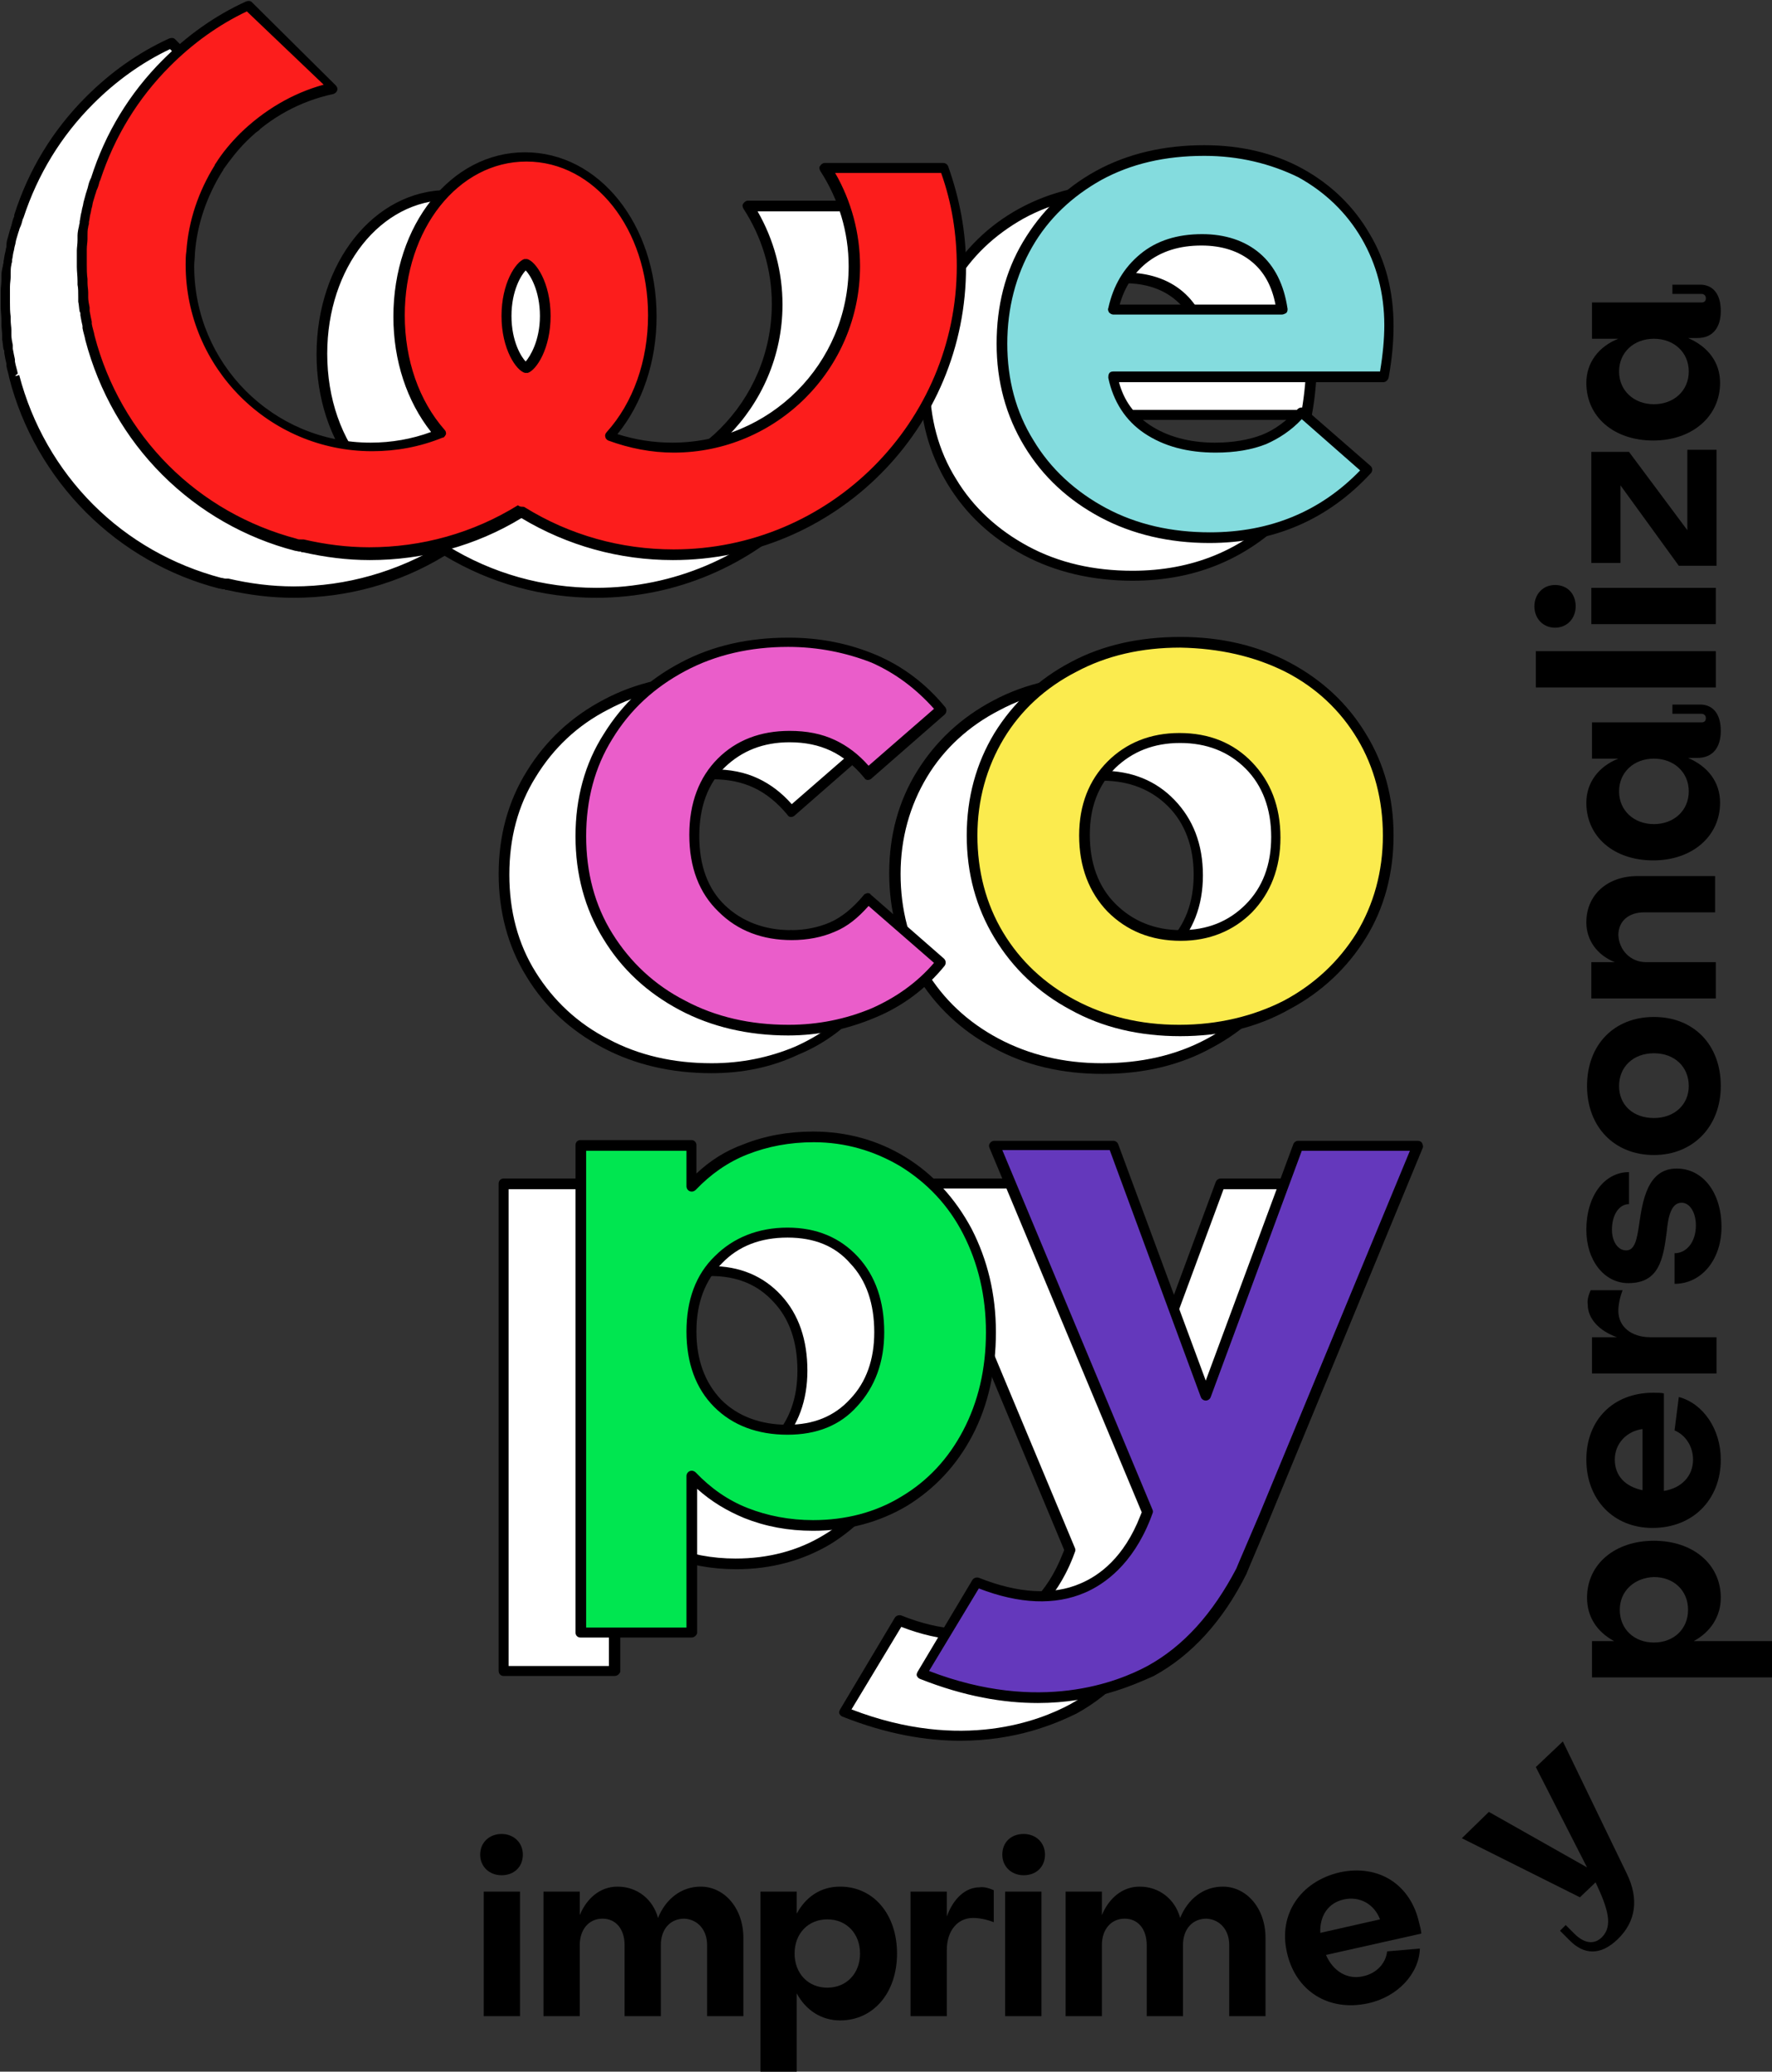 <?xml version="1.0" encoding="utf-8"?>
<!-- Generator: Adobe Illustrator 24.0.1, SVG Export Plug-In . SVG Version: 6.00 Build 0)  -->
<svg version="1.1" id="Capa_1" xmlns="http://www.w3.org/2000/svg" xmlns:xlink="http://www.w3.org/1999/xlink" x="0px" y="0px"
	 width="249.1px" height="291.1px" viewBox="0 0 249.1 291.1" style="enable-background:new 0 0 249.1 291.1;" xml:space="preserve"
	>
<rect x="0" y="0" width="249.1" height="291.1" fill="#333333" stroke="none"/>
<style type="text/css">
	.st0{fill:#FFFFFF;}
	.st1{fill:#EA5DCA;}
	.st2{fill:#FBEB4E;}
	.st3{fill:#84DCDE;}
	.st4{fill:#FC1D1C;}
	.st5{fill:#00E650;}
	.st6{fill:#6438BC;}
</style>
<g>
	<g>
		<g>
			<path class="st0" d="M100.1,108.9c2.3,0,4.3,0.4,6.1,1.2c1.8,0.8,3.4,2.2,5,4l10.3-9c-2.6-3.2-5.8-5.6-9.5-7.2
				c-3.7-1.6-7.7-2.4-11.9-2.4c-5.5,0-10.4,1.1-14.9,3.5c-4.4,2.3-7.9,5.6-10.5,9.7c-2.6,4.2-3.8,8.8-3.9,14.1c0,5.2,1.3,9.9,3.8,14
				c2.5,4.1,6,7.4,10.5,9.7c4.4,2.3,9.4,3.5,14.9,3.5c4.2,0,8.2-0.8,12-2.4c3.8-1.6,6.9-4,9.5-7.1l-10.3-9c-1.5,1.9-3.2,3.2-4.9,4
				c-1.8,0.8-3.7,1.2-5.9,1.2c-4,0-7.2-1.3-9.8-3.8c-2.6-2.5-3.9-5.9-3.9-10.3c0-4.3,1.3-7.7,3.8-10.2
				C93,110.1,96.2,108.9,100.1,108.9z"/>
			<path d="M100,150.8C100,150.8,100,150.8,100,150.8c-5.6,0-10.8-1.2-15.3-3.6c-4.5-2.4-8.1-5.7-10.7-10c-2.6-4.2-3.9-9.1-3.9-14.4
				c0-5.3,1.3-10.2,4-14.5c2.6-4.2,6.2-7.6,10.8-10c4.5-2.4,9.6-3.5,15.1-3.5c0,0,0,0,0.1,0c4.3,0,8.4,0.8,12.2,2.4
				c3.8,1.6,7.1,4.1,9.8,7.4c0.2,0.3,0.2,0.7-0.1,1l-10.3,9c-0.1,0.1-0.3,0.2-0.5,0.2c-0.2,0-0.4-0.1-0.5-0.3c-1.4-1.7-3-3-4.7-3.8
				c-1.7-0.8-3.6-1.2-5.8-1.2l0,0c0,0,0,0,0,0c-3.7,0-6.7,1.2-9.1,3.5c-2.4,2.3-3.6,5.6-3.6,9.7c0,4.1,1.2,7.4,3.6,9.7
				c2.4,2.3,5.6,3.5,9.3,3.5c0,0,0,0,0,0c2,0,3.9-0.4,5.5-1.1c1.6-0.7,3.2-2,4.7-3.8c0.1-0.2,0.3-0.2,0.5-0.3c0.2,0,0.4,0,0.5,0.2
				l10.3,9c0.3,0.3,0.3,0.7,0.1,1c-2.7,3.2-5.9,5.7-9.8,7.3C108.4,150,104.3,150.8,100,150.8z M100,96.3c-5.3,0-10.2,1.1-14.5,3.4
				c-4.3,2.2-7.7,5.4-10.2,9.5c-2.5,4-3.7,8.6-3.7,13.7c0,5.1,1.2,9.7,3.7,13.7c2.5,4,5.9,7.2,10.2,9.4c4.3,2.3,9.2,3.4,14.5,3.4
				c0,0,0,0,0.1,0c4.1,0,8-0.8,11.6-2.3c3.4-1.5,6.4-3.6,8.8-6.4l-9.2-8c-1.5,1.7-3,2.9-4.7,3.6c-1.8,0.8-3.9,1.2-6.1,1.2
				c0,0,0,0,0,0c-4.1,0-7.6-1.3-10.3-4c-2.7-2.6-4.1-6.2-4.1-10.8c0-4.5,1.4-8.1,4-10.7c2.6-2.6,6-3.9,10.1-3.9c0,0,0,0,0,0
				c2.4,0,4.5,0.4,6.4,1.3c1.7,0.8,3.3,2,4.7,3.6l9.2-8c-2.5-2.8-5.4-5-8.8-6.5C108.1,97.1,104.1,96.3,100,96.3
				C100,96.3,100,96.3,100,96.3z"/>
		</g>
		<g>
			<path class="st0" d="M170.1,99.2c-4.4-2.3-9.4-3.5-15-3.5c-5.5,0-10.6,1.1-15,3.5c-4.5,2.3-8,5.6-10.5,9.7
				c-2.5,4.2-3.8,8.8-3.8,14c0,5.2,1.2,9.8,3.8,14c2.5,4.2,6,7.4,10.4,9.8c4.4,2.4,9.4,3.6,15,3.6c5.6,0,10.6-1.2,15.1-3.5
				c4.4-2.4,7.9-5.6,10.5-9.8c2.5-4.2,3.8-8.8,3.8-14.1c0-5.2-1.2-9.8-3.8-13.9C178,104.8,174.6,101.5,170.1,99.2z M164.7,132.9
				c-2.5,2.6-5.7,3.9-9.6,3.9c-4,0-7.2-1.3-9.7-3.9c-2.5-2.6-3.8-6-3.8-10.2c0-4.1,1.3-7.4,3.8-9.9c2.5-2.5,5.7-3.8,9.6-3.8
				c4,0,7.2,1.3,9.7,3.8c2.5,2.6,3.8,5.9,3.8,10.1C168.5,127,167.3,130.3,164.7,132.9z"/>
			<path d="M155,150.9C155,150.9,155,150.9,155,150.9c-5.7,0-10.9-1.2-15.4-3.7c-4.5-2.4-8.1-5.8-10.7-10.1
				c-2.6-4.3-3.9-9.1-3.9-14.4c0-5.3,1.3-10.1,3.9-14.3c2.6-4.2,6.2-7.6,10.8-10c4.5-2.4,9.7-3.5,15.3-3.5c0,0,0.1,0,0.1,0
				c5.6,0,10.8,1.2,15.3,3.6l0,0c4.5,2.4,8.1,5.7,10.7,10c2.6,4.2,3.9,9,3.9,14.3c0,5.3-1.3,10.2-3.9,14.4c-2.6,4.2-6.2,7.6-10.7,10
				C165.9,149.7,160.7,150.9,155,150.9z M155.1,96.4c-5.4,0-10.3,1.1-14.6,3.4c-4.3,2.2-7.8,5.4-10.2,9.4c-2.4,4-3.7,8.6-3.7,13.6
				c0,5,1.2,9.6,3.6,13.6c2.4,4,5.8,7.2,10.1,9.5c4.3,2.3,9.2,3.5,14.6,3.5c5.5,0,10.4-1.1,14.7-3.4c4.3-2.3,7.7-5.5,10.2-9.5
				c2.4-4,3.7-8.6,3.7-13.7c0-5-1.2-9.6-3.6-13.6c-2.4-4-5.8-7.2-10.1-9.4C165.5,97.6,160.6,96.4,155.1,96.4
				C155.1,96.4,155.1,96.4,155.1,96.4z M155.1,137.5C155.1,137.5,155.1,137.5,155.1,137.5c-4.2,0-7.6-1.4-10.3-4.1
				c-2.6-2.7-4-6.3-4-10.7c0-4.3,1.4-7.8,4-10.4c2.6-2.6,6-4,10.1-4c0,0,0,0,0,0c4.2,0,7.6,1.4,10.2,4.1c2.6,2.7,4,6.2,4,10.6
				c0,4.3-1.4,7.8-4,10.5C162.6,136.1,159.2,137.5,155.1,137.5z M155,109.7c-3.7,0-6.7,1.2-9.1,3.5c-2.4,2.4-3.6,5.5-3.6,9.4
				c0,4,1.2,7.3,3.6,9.7c2.4,2.4,5.5,3.7,9.2,3.7c0,0,0,0,0,0c3.7,0,6.7-1.2,9.1-3.6l0.5,0.5l-0.5-0.5c2.4-2.4,3.6-5.6,3.6-9.5
				c0-3.9-1.2-7.2-3.6-9.6C161.9,111,158.8,109.7,155,109.7C155,109.7,155,109.7,155,109.7z"/>
		</g>
		<g>
			<path class="st1" d="M111,103.5c2.3,0,4.3,0.4,6.1,1.2c1.8,0.8,3.4,2.1,5,4l10.3-9c-2.6-3.2-5.8-5.6-9.5-7.2
				c-3.7-1.6-7.7-2.4-11.9-2.4c-5.5,0-10.4,1.1-14.9,3.5c-4.4,2.3-7.9,5.6-10.5,9.7c-2.6,4.2-3.8,8.8-3.9,14.1c0,5.2,1.3,9.9,3.8,14
				c2.5,4.1,6,7.4,10.5,9.7c4.4,2.3,9.4,3.5,14.9,3.5c4.2,0,8.2-0.8,12-2.4c3.8-1.6,6.9-4,9.5-7.1l-10.3-9c-1.5,1.9-3.2,3.2-4.9,4
				c-1.8,0.8-3.7,1.2-5.9,1.2c-4,0-7.2-1.3-9.8-3.8c-2.6-2.5-3.9-5.9-3.9-10.3c0-4.3,1.3-7.7,3.8-10.2
				C103.8,104.8,107,103.5,111,103.5z"/>
			<path d="M110.8,145.5C110.8,145.5,110.8,145.5,110.8,145.5c-5.6,0-10.8-1.2-15.3-3.6c-4.5-2.4-8.1-5.7-10.7-10
				c-2.6-4.2-3.9-9.1-3.9-14.4c0-5.3,1.3-10.2,4-14.4c2.6-4.2,6.2-7.6,10.8-10c4.5-2.4,9.6-3.5,15.1-3.5c0,0,0.1,0,0.1,0
				c4.3,0,8.4,0.8,12.2,2.4c3.8,1.6,7.1,4.1,9.8,7.4c0.2,0.3,0.2,0.7-0.1,1l-10.3,9c-0.1,0.1-0.3,0.2-0.5,0.2
				c-0.2,0-0.4-0.1-0.5-0.3c-1.4-1.7-3-3-4.7-3.8c-1.7-0.8-3.6-1.2-5.8-1.2l0,0c0,0,0,0,0,0c-3.7,0-6.7,1.2-9.1,3.5
				c-2.4,2.3-3.6,5.6-3.6,9.7c0,4.1,1.2,7.4,3.6,9.7c2.4,2.3,5.6,3.5,9.3,3.5c0,0,0,0,0,0c2,0,3.9-0.4,5.5-1.1
				c1.6-0.7,3.2-2,4.7-3.8c0.1-0.2,0.3-0.2,0.5-0.3c0.2,0,0.4,0,0.5,0.2l10.3,9c0.3,0.3,0.3,0.7,0.1,1c-2.6,3.2-5.9,5.7-9.8,7.3
				C119.2,144.6,115.1,145.5,110.8,145.5z M110.8,90.9c-5.3,0-10.2,1.1-14.5,3.4c-4.3,2.3-7.7,5.4-10.2,9.5c-2.5,4-3.7,8.6-3.7,13.7
				c0,5.1,1.2,9.7,3.7,13.7c2.5,4,5.9,7.2,10.2,9.4c4.3,2.3,9.2,3.4,14.5,3.4c0,0,0,0,0.1,0c4.1,0,8-0.8,11.6-2.3
				c3.4-1.5,6.4-3.6,8.8-6.4l-9.2-8c-1.5,1.7-3,2.9-4.7,3.6c-1.8,0.8-3.9,1.2-6.1,1.2c0,0,0,0,0,0c-4.1,0-7.6-1.3-10.3-4
				c-2.7-2.6-4.1-6.2-4.1-10.8c0-4.5,1.4-8.1,4-10.7c2.6-2.6,6-3.9,10.1-3.9c0,0,0,0,0,0c2.4,0,4.5,0.4,6.4,1.3
				c1.7,0.8,3.3,2,4.7,3.6l9.2-8c-2.5-2.8-5.4-5-8.8-6.5C118.9,91.7,115,90.9,110.8,90.9C110.9,90.9,110.8,90.9,110.8,90.9z"/>
		</g>
		<g>
			<path class="st2" d="M181,93.8c-4.4-2.3-9.4-3.5-15-3.5c-5.5,0-10.6,1.1-15,3.5c-4.5,2.3-8,5.6-10.5,9.7c-2.5,4.2-3.8,8.8-3.8,14
				c0,5.2,1.2,9.8,3.8,14c2.5,4.2,6,7.4,10.4,9.8c4.4,2.4,9.4,3.6,15,3.6c5.6,0,10.6-1.2,15.1-3.5c4.4-2.4,7.9-5.6,10.5-9.8
				c2.5-4.2,3.8-8.8,3.8-14.1c0-5.2-1.2-9.8-3.8-13.9C188.9,99.4,185.4,96.2,181,93.8z M175.6,127.6c-2.5,2.6-5.7,3.9-9.6,3.9
				c-4,0-7.2-1.3-9.7-3.9c-2.5-2.6-3.8-6-3.8-10.2c0-4.1,1.3-7.4,3.8-9.9c2.5-2.5,5.7-3.8,9.6-3.8c4,0,7.2,1.3,9.7,3.8
				c2.5,2.6,3.8,5.9,3.8,10.1C179.4,121.7,178.1,125,175.6,127.6z"/>
			<path d="M165.9,145.6C165.9,145.6,165.8,145.6,165.9,145.6c-5.7,0-10.9-1.2-15.4-3.7c-4.5-2.4-8.1-5.8-10.7-10.1
				c-2.6-4.3-3.9-9.1-3.9-14.4c0-5.3,1.3-10.1,3.9-14.4c2.6-4.2,6.2-7.6,10.8-10c4.5-2.4,9.7-3.5,15.3-3.5c0,0,0.1,0,0.1,0
				c5.6,0,10.8,1.2,15.3,3.6l0,0c4.5,2.4,8.1,5.7,10.7,10c2.6,4.2,3.9,9,3.9,14.3c0,5.3-1.3,10.2-3.9,14.4c-2.6,4.2-6.2,7.6-10.7,10
				C176.7,144.4,171.6,145.6,165.9,145.6z M165.9,91c-5.4,0-10.3,1.1-14.6,3.4c-4.3,2.2-7.8,5.4-10.2,9.4c-2.4,4-3.7,8.6-3.7,13.6
				c0,5,1.2,9.6,3.6,13.6c2.4,4,5.8,7.2,10.1,9.5c4.3,2.3,9.2,3.5,14.6,3.5c0,0,0,0,0.1,0c5.4,0,10.4-1.2,14.7-3.4
				c4.3-2.3,7.7-5.5,10.2-9.5c2.4-4,3.7-8.6,3.7-13.7c0-5-1.2-9.6-3.6-13.6c-2.4-4-5.8-7.2-10.1-9.4l0,0
				C176.3,92.2,171.4,91.1,165.9,91C166,91,166,91,165.9,91z M166,132.2C166,132.2,165.9,132.2,166,132.2c-4.2,0-7.6-1.4-10.3-4.1
				c-2.6-2.7-4-6.3-4-10.7c0-4.3,1.4-7.8,4-10.4c2.6-2.6,6-4,10.1-4c0,0,0,0,0,0c4.2,0,7.6,1.4,10.2,4.1c2.6,2.7,4,6.2,4,10.6
				c0,4.3-1.4,7.8-4,10.5C173.4,130.8,170,132.2,166,132.2z M165.9,104.4c-3.7,0-6.7,1.2-9.1,3.5c-2.4,2.4-3.6,5.5-3.6,9.4
				c0,4,1.2,7.3,3.6,9.7c2.4,2.4,5.5,3.7,9.2,3.7c0,0,0,0,0,0c3.7,0,6.7-1.2,9.1-3.6l0.5,0.5l-0.5-0.5c2.4-2.4,3.6-5.6,3.6-9.5
				c0-3.9-1.2-7.2-3.6-9.6C172.7,105.6,169.6,104.4,165.9,104.4C165.9,104.4,165.9,104.4,165.9,104.4z"/>
		</g>
	</g>
	<g>
		<g>
			<path class="st0" d="M171.8,29.8c-3.9-2.1-8.4-3.2-13.4-3.2c-5.6,0-10.6,1.2-14.8,3.5c-4.3,2.3-7.6,5.6-10,9.7
				c-2.4,4.1-3.6,8.8-3.6,13.9c0,5.2,1.3,9.8,3.8,14c2.5,4.2,6,7.4,10.4,9.7c4.4,2.3,9.4,3.5,15,3.5c8.9,0,16.3-3.2,22.1-9.4
				l-9.3-8.1c-1.6,1.8-3.3,3-5.2,3.8c-1.9,0.8-4.2,1.2-6.9,1.2c-3.8,0-7-0.9-9.6-2.6c-2.6-1.7-4.1-4.2-4.8-7.3h38.1
				c0.4-2.7,0.7-5.1,0.7-7.2c0-4.7-1.1-8.9-3.3-12.6C178.8,34.9,175.7,31.9,171.8,29.8z M145.7,48.9c0.6-3,2-5.4,4.3-7.2
				c2.2-1.8,4.9-2.6,8.2-2.6c3.1,0,5.6,0.8,7.6,2.5c2,1.7,3.2,4.1,3.6,7.3H145.7z"/>
			<path d="M159.2,81.6c-5.6,0-10.8-1.2-15.3-3.6c-4.5-2.4-8.1-5.7-10.7-10c-2.6-4.3-3.9-9.1-3.9-14.4c0-5.3,1.2-10.1,3.7-14.3
				c2.5-4.2,5.9-7.6,10.3-10c4.4-2.4,9.5-3.6,15.2-3.6c5.1,0,9.8,1.1,13.8,3.3l0,0c4,2.2,7.2,5.3,9.4,9.1c2.3,3.8,3.4,8.2,3.4,13
				c0,2.1-0.2,4.6-0.7,7.3c-0.1,0.4-0.4,0.6-0.7,0.6h-37.2c0.7,2.6,2.1,4.5,4.3,6c2.4,1.6,5.5,2.5,9.2,2.5c2.5,0,4.8-0.4,6.6-1.1
				c1.8-0.7,3.5-2,5-3.6c0.3-0.3,0.7-0.3,1-0.1l9.3,8.1c0.1,0.1,0.2,0.3,0.2,0.5c0,0.2-0.1,0.4-0.2,0.5
				C175.8,78.4,168.2,81.6,159.2,81.6z M158.4,27.3c-5.5,0-10.3,1.1-14.5,3.4c-4.1,2.3-7.4,5.4-9.7,9.4c-2.3,4-3.5,8.6-3.5,13.6
				c0,5,1.2,9.6,3.7,13.6c2.4,4,5.9,7.2,10.2,9.5c4.3,2.3,9.2,3.4,14.6,3.4c8.4,0,15.5-2.9,21.1-8.7l-8.2-7.2
				c-1.5,1.6-3.2,2.7-5,3.5c-2,0.8-4.4,1.2-7.1,1.2c-4,0-7.3-0.9-10-2.7c-2.7-1.8-4.4-4.5-5.1-7.8c0-0.2,0-0.4,0.2-0.6
				c0.1-0.2,0.3-0.3,0.6-0.3H183c0.4-2.4,0.6-4.6,0.6-6.5c0-4.5-1.1-8.6-3.2-12.2c-2.1-3.6-5.1-6.5-8.9-8.6l0,0
				C167.7,28.3,163.3,27.3,158.4,27.3z M169.4,49.6h-23.7c-0.2,0-0.4-0.1-0.6-0.3c-0.1-0.2-0.2-0.4-0.1-0.6c0.7-3.2,2.2-5.7,4.5-7.6
				c2.3-1.9,5.2-2.8,8.7-2.8c3.2,0,6,0.9,8.1,2.7c2.1,1.8,3.4,4.4,3.9,7.8c0,0.2,0,0.4-0.2,0.6C169.8,49.5,169.6,49.6,169.4,49.6z
				 M146.6,48.1h21.9c-0.5-2.6-1.6-4.6-3.3-6c-1.8-1.5-4.2-2.3-7.1-2.3c-3.1,0-5.7,0.8-7.8,2.5C148.5,43.7,147.3,45.7,146.6,48.1z"
				/>
		</g>
		<g>
			<path class="st0" d="M105.2,29c2.6,4,4.1,8.7,4.1,13.8c0,14.1-11.4,25.5-25.5,25.5c-3.1,0-6.1-0.6-8.9-1.6c3.7-4.1,6-10.1,6-16.9
				c0-12.5-7.8-22.3-17.8-22.3c-10,0-17.8,9.8-17.8,22.3c0,6.6,2.2,12.5,5.7,16.5c0,0-0.1,0-0.1,0.1c-3,1.2-6.2,1.9-9.6,1.9
				c-14.1,0-25.5-11.4-25.5-25.5c0-0.6,0-1.3,0.1-1.9c0,0,0,0,0,0c0.3-4.4,1.8-8.4,4-11.9h0c1-1.5,2.1-2.9,3.4-4.2
				c3.6-3.6,8-5.9,12.6-6.9L24,6.1c-4.2,1.9-8,4.6-11.5,8c-4.7,4.7-8,10.4-9.9,16.3c0,0.1,0,0.2-0.1,0.2c-0.1,0.4-0.3,0.8-0.4,1.3
				c-0.1,0.2-0.1,0.4-0.2,0.6c-0.1,0.3-0.2,0.7-0.3,1c-0.1,0.3-0.1,0.6-0.2,0.9c-0.1,0.3-0.1,0.6-0.2,0.9c-0.1,0.4-0.1,0.7-0.2,1.1
				c0,0.2-0.1,0.5-0.1,0.7C1.1,37.6,1,38,1,38.4c0,0.2,0,0.4-0.1,0.6c0,0.5-0.1,1-0.1,1.5c0,0.1,0,0.3,0,0.4c0,0.6,0,1.3,0,1.9
				c0,0,0,0,0,0c0,0.7,0,1.4,0.1,2c0,0.2,0,0.4,0,0.6c0,0.5,0.1,1,0.1,1.5c0,0.2,0,0.4,0.1,0.6c0.1,0.5,0.1,0.9,0.2,1.4
				c0,0.2,0.1,0.3,0.1,0.5c0.1,0.5,0.2,1,0.3,1.5c0,0.1,0,0.2,0.1,0.3c0.1,0.6,0.3,1.1,0.4,1.7c0,0,0,0,0,0
				c1.7,6.8,5.3,13.2,10.6,18.5c5.3,5.3,11.6,8.8,18.3,10.5c0.2,0.1,0.4,0.1,0.6,0.1c0.1,0,0.3,0.1,0.4,0.1c0,0,0,0,0,0
				c3,0.7,6.2,1.1,9.4,1.1c7.8,0,15.1-2.2,21.3-6c6.2,3.8,13.5,6,21.3,6c22.4,0,40.5-18.2,40.5-40.5c0-4.8-0.9-9.5-2.4-13.8H105.2z
				 M63.1,57c-0.8-0.2-2.8-2.8-2.8-7.3c0-4.5,2-7.1,2.7-7.3c0.8,0.2,2.8,2.8,2.8,7.3C65.8,54.2,63.8,56.8,63.1,57z"/>
			<path d="M83.8,84c-7.5,0-14.8-2-21.3-5.9C56.1,82,48.8,84,41.3,84c-3.2,0-6.3-0.4-9.4-1.1c0,0-0.1,0-0.1,0c-0.1,0-0.2,0-0.2-0.1
				l-0.2,0c-0.2,0-0.4-0.1-0.6-0.1c-7-1.8-13.5-5.5-18.7-10.7C6.9,66.8,3.1,60.2,1.3,53.1l0,0c-0.1-0.6-0.3-1.1-0.4-1.7l0-0.1
				c0-0.1,0-0.1,0-0.2c-0.1-0.4-0.2-0.9-0.3-1.5l0-0.2c0-0.1,0-0.2-0.1-0.3c-0.1-0.5-0.1-1-0.2-1.4l0-0.2c0-0.1,0-0.3,0-0.4
				c0-0.5-0.1-1-0.1-1.5c0-0.1,0-0.1,0-0.2c0-0.1,0-0.2,0-0.3c0-0.7-0.1-1.4-0.1-2c0,0,0,0,0,0c0-0.6,0-1.3,0-1.9c0-0.1,0-0.2,0-0.2
				l0-0.2c0-0.4,0.1-0.9,0.1-1.5c0-0.1,0-0.2,0-0.4l0-0.2c0-0.4,0.1-0.9,0.2-1.3c0-0.2,0.1-0.4,0.1-0.5l0-0.2
				c0.1-0.4,0.1-0.7,0.2-1.1c0.1-0.3,0.1-0.6,0.2-0.9C0.9,34,1,33.7,1.1,33.4c0.1-0.4,0.2-0.7,0.3-1.1c0.1-0.2,0.1-0.4,0.2-0.6
				c0.1-0.4,0.2-0.9,0.4-1.3L2,30.2c2-6.3,5.4-11.9,10.1-16.6c3.4-3.4,7.3-6.2,11.7-8.2c0.3-0.1,0.6-0.1,0.8,0.1l11.8,11.8
				c0.2,0.2,0.3,0.5,0.2,0.7c-0.1,0.3-0.3,0.4-0.5,0.5c-4.7,1-8.9,3.3-12.3,6.7c-1.2,1.2-2.2,2.5-3.2,3.9c0,0.1,0,0.1-0.1,0.2
				c-2.2,3.5-3.6,7.5-3.9,11.6c0,0.6-0.1,1.2-0.1,1.8c0,13.7,11.1,24.8,24.8,24.8c2.9,0,5.8-0.5,8.5-1.5c-3.4-4.3-5.3-10-5.3-16.2
				c0-12.9,8.1-23.1,18.5-23.1c10.4,0,18.5,10.1,18.5,23.1c0,6.3-2,12.2-5.5,16.5c2.5,0.8,5.1,1.2,7.7,1.2
				c13.7,0,24.8-11.1,24.8-24.8c0-4.8-1.4-9.4-4-13.4c-0.1-0.2-0.2-0.5,0-0.7c0.1-0.2,0.4-0.4,0.6-0.4h16.7c0.3,0,0.6,0.2,0.7,0.5
				c1.6,4.5,2.5,9.2,2.5,14C125,65.5,106.5,84,83.8,84z M62.5,76.6c0.1,0,0.3,0,0.4,0.1c6.3,3.9,13.5,5.9,20.9,5.9
				c22,0,39.8-17.9,39.8-39.8c0-4.5-0.7-8.9-2.2-13.1h-14.9c2.3,4,3.5,8.5,3.5,13.1C110,57.2,98.2,69,83.8,69
				c-3.1,0-6.2-0.6-9.2-1.7c-0.2-0.1-0.4-0.3-0.4-0.5c-0.1-0.2,0-0.5,0.2-0.7c3.7-4.1,5.8-10,5.8-16.4c0-12.1-7.5-21.6-17.1-21.6
				c-9.6,0-17.1,9.5-17.1,21.6c0,6.3,2,12,5.6,16.1c0.2,0.2,0.2,0.4,0.2,0.6c-0.1,0.2-0.2,0.4-0.4,0.5l0,0c0,0-0.1,0-0.1,0
				C48,68.3,44.6,69,41.3,69C26.8,69,15,57.2,15,42.8c0-0.6,0-1.3,0.1-1.9c0.3-4.3,1.7-8.4,4-12.1c0-0.1,0-0.1,0.1-0.2
				c1-1.6,2.2-3,3.5-4.3C26,21,30,18.7,34.4,17.5L23.9,6.9c-4,1.9-7.6,4.5-10.8,7.7c-4.5,4.5-7.8,9.9-9.8,16l-0.1,0.2
				c-0.1,0.4-0.2,0.8-0.4,1.2c-0.1,0.2-0.1,0.4-0.2,0.6c-0.1,0.3-0.2,0.7-0.3,1c-0.1,0.3-0.1,0.6-0.2,0.9c-0.1,0.3-0.1,0.6-0.2,0.9
				c-0.1,0.4-0.1,0.7-0.2,1.1l0,0.2c0,0.2-0.1,0.3-0.1,0.5c-0.1,0.4-0.1,0.8-0.1,1.2l0,0.2c0,0.1,0,0.2,0,0.3c0,0.4-0.1,0.9-0.1,1.4
				l0,0.2c0,0.1,0,0.1,0,0.2c0,0.6,0,1.3,0,1.8c0,0,0,0,0,0c0,0.6,0,1.3,0.1,2c0,0.1,0,0.2,0,0.3c0,0.1,0,0.2,0,0.2
				c0,0.5,0.1,1,0.1,1.4c0,0.1,0,0.2,0,0.4l0,0.3c0,0.4,0.1,0.9,0.2,1.4c0,0.1,0,0.2,0,0.3l0,0.2c0.1,0.6,0.2,1,0.3,1.5
				c0,0.1,0,0.1,0,0.2l0,0.1c0.1,0.6,0.3,1.1,0.4,1.7L2,52.9l0.7-0.2c1.8,6.9,5.4,13.2,10.4,18.2c5,5,11.2,8.5,18,10.3
				c0.2,0,0.4,0.1,0.6,0.1l0.2,0c0,0,0.1,0,0.1,0c0,0,0.1,0,0.1,0c3,0.7,6.1,1.1,9.2,1.1c7.4,0,14.6-2.1,20.9-5.9
				C62.3,76.6,62.4,76.6,62.5,76.6z M63.1,57.8c-0.1,0-0.1,0-0.2,0c-1.2-0.3-3.3-3.3-3.3-8c0-4.6,2-7.6,3.2-8c0.1,0,0.3-0.1,0.4,0
				c1.2,0.3,3.3,3.3,3.3,8c0,4.6-2,7.6-3.2,8C63.3,57.8,63.2,57.8,63.1,57.8z M63,43.4c-0.6,0.6-2,2.8-2,6.4c0,3.6,1.4,5.8,2,6.4
				c0.6-0.7,2-2.9,2-6.4C65.1,46.1,63.7,44,63,43.4z"/>
		</g>
		<g>
			<path class="st3" d="M182.7,24.4c-3.9-2.1-8.4-3.2-13.4-3.2c-5.6,0-10.6,1.2-14.8,3.5c-4.3,2.3-7.6,5.6-10,9.7
				c-2.4,4.1-3.6,8.8-3.6,13.9c0,5.2,1.3,9.8,3.8,14c2.5,4.2,6,7.4,10.4,9.7c4.4,2.3,9.4,3.5,15,3.5c8.9,0,16.3-3.1,22.1-9.4
				l-9.3-8.1c-1.6,1.8-3.3,3-5.2,3.8c-1.9,0.8-4.2,1.2-6.9,1.2c-3.8,0-7-0.9-9.6-2.6c-2.6-1.7-4.1-4.2-4.8-7.3h38.1
				c0.4-2.7,0.7-5.1,0.7-7.2c0-4.7-1.1-8.9-3.3-12.6C189.6,29.5,186.6,26.6,182.7,24.4z M156.5,43.5c0.6-3,2-5.4,4.3-7.2
				c2.2-1.8,4.9-2.6,8.2-2.6c3.1,0,5.6,0.8,7.6,2.5c2,1.7,3.2,4.1,3.6,7.3H156.5z"/>
			<path d="M170,76.3c-5.6,0-10.8-1.2-15.3-3.6c-4.5-2.4-8.1-5.7-10.7-10c-2.6-4.3-3.9-9.1-3.9-14.4c0-5.3,1.2-10.1,3.7-14.3
				c2.5-4.2,5.9-7.6,10.3-10c4.4-2.4,9.5-3.6,15.2-3.6c5.1,0,9.8,1.1,13.8,3.3l0,0c4,2.2,7.2,5.3,9.4,9.1c2.3,3.8,3.4,8.2,3.4,13
				c0,2.1-0.2,4.6-0.7,7.3c-0.1,0.3-0.4,0.6-0.7,0.6h-37.2c0.7,2.6,2.1,4.5,4.3,6c2.4,1.6,5.5,2.5,9.2,2.5c2.5,0,4.8-0.4,6.6-1.1
				c1.8-0.7,3.5-2,5-3.6c0.3-0.3,0.7-0.3,1-0.1l9.3,8.1c0.1,0.1,0.2,0.3,0.2,0.5c0,0.2-0.1,0.4-0.2,0.5
				C186.7,73,179.1,76.3,170,76.3z M169.3,21.9c-5.5,0-10.3,1.1-14.5,3.4c-4.1,2.3-7.4,5.4-9.7,9.4c-2.3,4-3.5,8.6-3.5,13.6
				c0,5,1.2,9.6,3.7,13.6c2.4,4,5.9,7.2,10.2,9.5c4.3,2.3,9.2,3.4,14.6,3.4c8.4,0,15.5-2.9,21.1-8.7l-8.2-7.2
				c-1.5,1.6-3.2,2.7-5,3.5c-2,0.8-4.4,1.2-7.1,1.2c-4,0-7.3-0.9-10-2.7c-2.7-1.8-4.4-4.5-5.1-7.8c0-0.2,0-0.4,0.1-0.6
				c0.1-0.2,0.3-0.3,0.6-0.3h37.5c0.4-2.4,0.6-4.6,0.6-6.5c0-4.5-1.1-8.6-3.2-12.2c-2.1-3.6-5.1-6.5-8.9-8.6h0
				C178.6,23,174.2,21.9,169.3,21.9z M180.2,44.2h-23.7c-0.2,0-0.4-0.1-0.6-0.3c-0.1-0.2-0.2-0.4-0.1-0.6c0.7-3.2,2.2-5.7,4.5-7.6
				c2.3-1.9,5.2-2.8,8.7-2.8c3.2,0,6,0.9,8.1,2.7c2.1,1.8,3.4,4.4,3.9,7.8c0,0.2,0,0.4-0.2,0.6C180.6,44.1,180.4,44.2,180.2,44.2z
				 M157.4,42.8h21.9c-0.5-2.6-1.6-4.6-3.3-6c-1.8-1.5-4.2-2.3-7.1-2.3c-3.1,0-5.7,0.8-7.8,2.5C159.4,38.4,158.1,40.3,157.4,42.8z"
				/>
		</g>
		<g>
			<path class="st4" d="M116,23.6c2.6,4,4.1,8.7,4.1,13.8c0,14.1-11.4,25.5-25.5,25.5c-3.1,0-6.1-0.6-8.9-1.6c3.7-4.1,6-10.1,6-16.9
				c0-12.5-7.8-22.3-17.8-22.3c-10,0-17.8,9.8-17.8,22.3c0,6.6,2.2,12.5,5.7,16.5c0,0-0.1,0-0.1,0.1c-3,1.2-6.2,1.9-9.6,1.9
				c-14.1,0-25.5-11.4-25.5-25.5c0-0.6,0-1.3,0.1-1.9c0,0,0,0,0,0c0.3-4.4,1.8-8.4,4-11.9h0c1-1.5,2.1-2.9,3.4-4.2
				c3.6-3.6,8-5.9,12.6-6.9L34.9,0.7c-4.2,1.9-8,4.6-11.5,8c-4.7,4.7-8,10.4-9.9,16.3c0,0.1-0.1,0.2-0.1,0.2
				c-0.1,0.4-0.3,0.8-0.4,1.3c-0.1,0.2-0.1,0.4-0.2,0.6c-0.1,0.4-0.2,0.7-0.3,1.1c-0.1,0.3-0.1,0.6-0.2,0.9
				c-0.1,0.3-0.1,0.6-0.2,0.9c-0.1,0.4-0.1,0.7-0.2,1.1c0,0.2-0.1,0.5-0.1,0.7c-0.1,0.4-0.1,0.8-0.2,1.3c0,0.2,0,0.4-0.1,0.6
				c0,0.5-0.1,1-0.1,1.5c0,0.1,0,0.3,0,0.4c0,0.6,0,1.3,0,1.9c0,0,0,0,0,0c0,0.7,0,1.3,0.1,2c0,0.2,0,0.4,0,0.6c0,0.5,0.1,1,0.1,1.5
				c0,0.2,0,0.4,0.1,0.6c0.1,0.5,0.1,0.9,0.2,1.4c0,0.2,0.1,0.3,0.1,0.5c0.1,0.5,0.2,1,0.3,1.5c0,0.1,0,0.2,0.1,0.3
				c0.1,0.6,0.3,1.1,0.4,1.7c0,0,0,0,0,0c1.7,6.8,5.3,13.2,10.6,18.5c5.3,5.3,11.6,8.8,18.3,10.5c0.2,0,0.4,0.1,0.6,0.1
				c0.1,0,0.3,0.1,0.4,0.1c0,0,0,0,0,0c3,0.7,6.2,1.1,9.4,1.1c7.8,0,15.1-2.2,21.3-6c6.2,3.8,13.5,6,21.3,6
				c22.4,0,40.5-18.2,40.5-40.5c0-4.8-0.9-9.5-2.4-13.8H116z M74,51.7c-0.8-0.2-2.8-2.8-2.8-7.3c0-4.5,2-7.1,2.7-7.3
				c0.8,0.2,2.8,2.8,2.8,7.3S74.6,51.5,74,51.7z"/>
			<path d="M94.6,78.7c-7.5,0-14.8-2-21.3-5.9c-6.4,3.9-13.8,5.9-21.3,5.9c-3.2,0-6.3-0.4-9.4-1.1c0,0-0.1,0-0.1,0
				c-0.1,0-0.2,0-0.2-0.1l-0.2,0c-0.2,0-0.4-0.1-0.6-0.1c-7-1.8-13.5-5.5-18.7-10.7c-5.2-5.2-8.9-11.7-10.8-18.9l0,0
				c-0.1-0.6-0.3-1.1-0.4-1.7l0-0.1c0-0.1,0-0.1,0-0.2c-0.1-0.4-0.2-0.9-0.3-1.5l0-0.2c0-0.1,0-0.2-0.1-0.3c-0.1-0.5-0.1-1-0.2-1.4
				l0-0.2c0-0.1,0-0.3,0-0.4C11,41,11,40.5,10.9,40c0-0.1,0-0.1,0-0.2c0-0.1,0-0.2,0-0.3c0-0.7-0.1-1.4-0.1-2c0,0,0,0,0,0
				c0-0.6,0-1.3,0-1.9c0-0.1,0-0.2,0-0.2l0-0.2c0-0.4,0.1-0.9,0.1-1.5c0-0.1,0-0.2,0-0.4l0-0.2c0-0.4,0.1-0.9,0.2-1.3
				c0-0.2,0.1-0.4,0.1-0.5l0-0.2c0.1-0.4,0.1-0.7,0.2-1.1c0.1-0.3,0.1-0.6,0.2-0.9c0.1-0.3,0.1-0.6,0.2-0.9c0.1-0.4,0.2-0.7,0.3-1.1
				c0.1-0.2,0.1-0.4,0.2-0.6c0.1-0.4,0.2-0.9,0.4-1.3l0.1-0.2c2-6.3,5.4-11.9,10.1-16.6c3.4-3.4,7.3-6.2,11.7-8.2
				c0.3-0.1,0.6-0.1,0.8,0.1L47.2,12c0.2,0.2,0.3,0.5,0.2,0.7c-0.1,0.3-0.3,0.4-0.5,0.5c-4.7,1-8.9,3.3-12.3,6.7
				c-1.2,1.2-2.2,2.5-3.2,3.9c0,0.1,0,0.1-0.1,0.2c-2.2,3.5-3.6,7.5-3.9,11.6c0,0.6-0.1,1.2-0.1,1.8c0,13.7,11.1,24.8,24.8,24.8
				c2.9,0,5.8-0.5,8.5-1.5c-3.4-4.3-5.3-10-5.3-16.2c0-12.9,8.1-23.1,18.5-23.1c10.4,0,18.5,10.1,18.5,23.1c0,6.3-2,12.2-5.5,16.5
				c2.5,0.8,5.1,1.2,7.7,1.2c13.7,0,24.8-11.1,24.8-24.8c0-4.8-1.4-9.4-4-13.4c-0.1-0.2-0.2-0.5,0-0.7c0.1-0.2,0.4-0.4,0.6-0.4h16.7
				c0.3,0,0.6,0.2,0.7,0.5c1.6,4.5,2.5,9.2,2.5,14C135.9,60.2,117.4,78.7,94.6,78.7z M73.4,71.2c0.1,0,0.3,0,0.4,0.1
				c6.3,3.9,13.5,5.9,20.9,5.9c22,0,39.8-17.9,39.8-39.8c0-4.5-0.7-8.9-2.2-13.1h-14.9c2.3,4,3.5,8.5,3.5,13.1
				c0,14.5-11.8,26.2-26.2,26.2c-3.1,0-6.2-0.6-9.2-1.7c-0.2-0.1-0.4-0.3-0.4-0.5c-0.1-0.2,0-0.5,0.2-0.7c3.7-4.1,5.8-10,5.8-16.4
				c0-12.1-7.5-21.6-17.1-21.6c-9.6,0-17.1,9.5-17.1,21.6c0,6.3,2,12,5.6,16.1c0.2,0.2,0.2,0.4,0.2,0.6c-0.1,0.2-0.2,0.4-0.4,0.5
				l0,0c0,0-0.1,0-0.1,0c-3.2,1.3-6.5,1.9-9.9,1.9c-14.5,0-26.2-11.8-26.2-26.2c0-0.6,0-1.3,0.1-1.9c0.3-4.3,1.7-8.4,4-12.1
				c0-0.1,0-0.1,0.1-0.2c1-1.6,2.2-3,3.5-4.3c3.3-3.2,7.3-5.6,11.7-6.8L34.7,1.6c-4,1.9-7.6,4.5-10.8,7.7c-4.5,4.5-7.8,9.9-9.8,16
				l-0.1,0.2c-0.1,0.4-0.2,0.8-0.4,1.2c-0.1,0.2-0.1,0.4-0.2,0.6c-0.1,0.3-0.2,0.7-0.3,1c-0.1,0.3-0.1,0.6-0.2,0.9
				c-0.1,0.3-0.1,0.6-0.2,0.9c-0.1,0.4-0.1,0.7-0.2,1.1l0,0.2c0,0.2-0.1,0.3-0.1,0.5c-0.1,0.4-0.1,0.8-0.1,1.2l0,0.2
				c0,0.1,0,0.2,0,0.3c0,0.4-0.1,0.9-0.1,1.4l0,0.2c0,0.1,0,0.1,0,0.2c0,0.6,0,1.3,0,1.8c0,0,0,0,0,0c0,0.6,0,1.3,0.1,2
				c0,0.1,0,0.2,0,0.3c0,0.1,0,0.2,0,0.2c0,0.5,0.1,1,0.1,1.4c0,0.1,0,0.2,0,0.4l0,0.3c0,0.4,0.1,0.9,0.2,1.4c0,0.1,0,0.2,0,0.3
				l0,0.2c0.1,0.6,0.2,1,0.3,1.5c0,0.1,0,0.1,0,0.2l0,0.1c0.1,0.6,0.3,1.1,0.4,1.7l-0.7,0.2l0.7-0.2c1.8,6.9,5.4,13.2,10.4,18.2
				c5,5,11.2,8.5,18,10.3c0.2,0.1,0.4,0.1,0.6,0.1l0.2,0c0,0,0.1,0,0.1,0c0,0,0.1,0,0.1,0c3,0.7,6.1,1.1,9.2,1.1
				c7.4,0,14.6-2,20.9-5.9C73.1,71.2,73.2,71.2,73.4,71.2z M74,52.4c-0.1,0-0.1,0-0.2,0c-1.2-0.3-3.3-3.3-3.3-8c0-4.6,2-7.6,3.2-8
				c0.1,0,0.3,0,0.4,0c1.2,0.3,3.3,3.3,3.3,8c0,4.6-2,7.6-3.2,8C74.1,52.4,74,52.4,74,52.4z M73.9,38c-0.6,0.6-2,2.8-2,6.4
				c0,3.6,1.4,5.8,2,6.4c0.6-0.7,2-2.9,2-6.4C75.9,40.8,74.5,38.6,73.9,38z"/>
		</g>
	</g>
	<g>
		<g>
			<path class="st0" d="M116.1,168.6c-3.8-2.3-8-3.5-12.6-3.5c-3.5,0-6.6,0.6-9.5,1.7c-2.9,1.1-5.4,2.9-7.6,5.2v-5.8H70.8v68.5h15.6
				v-22c2.1,2.3,4.7,4.1,7.6,5.2c2.9,1.1,6,1.7,9.4,1.7c4.7,0,9-1.1,12.8-3.4c3.8-2.3,6.8-5.5,9-9.6c2.2-4.1,3.3-8.8,3.3-14.1
				c0-5.2-1.1-9.9-3.3-14.1C122.9,174.2,119.9,171,116.1,168.6z M109.3,202.4c-2.4,2.6-5.5,3.8-9.4,3.8c-4,0-7.3-1.2-9.8-3.7
				c-2.5-2.5-3.7-5.8-3.7-10.1c0-4.2,1.3-7.6,3.8-10.1c2.5-2.5,5.8-3.8,9.7-3.8c3.9,0,7,1.3,9.4,3.8c2.4,2.6,3.5,5.9,3.5,10.2
				C112.8,196.6,111.6,199.9,109.3,202.4z"/>
			<path d="M86.4,235.5H70.8c-0.4,0-0.7-0.3-0.7-0.7v-68.5c0-0.4,0.3-0.7,0.7-0.7h15.6c0.4,0,0.7,0.3,0.7,0.7v4
				c1.9-1.8,4.1-3.2,6.6-4.1c3-1.2,6.3-1.8,9.8-1.8c4.7,0,9.1,1.2,13,3.6h0c3.9,2.4,7,5.8,9.3,10.1c2.3,4.3,3.4,9.1,3.4,14.5
				c0,5.4-1.1,10.3-3.3,14.5c-2.2,4.2-5.3,7.5-9.2,9.9c-3.9,2.3-8.3,3.5-13.2,3.5c-3.5,0-6.7-0.6-9.7-1.8c-2.4-1-4.6-2.3-6.6-4.1
				v20.3C87.1,235.2,86.8,235.5,86.4,235.5z M71.5,234.1h14.1v-21.3c0-0.3,0.2-0.6,0.5-0.7c0.3-0.1,0.6,0,0.8,0.2
				c2.1,2.2,4.5,3.9,7.3,5c2.8,1.1,5.9,1.7,9.2,1.7c4.6,0,8.8-1.1,12.4-3.3c3.7-2.2,6.6-5.3,8.7-9.3c2.1-4,3.2-8.6,3.2-13.8
				c0-5.1-1.1-9.7-3.2-13.8c-2.1-4.1-5.1-7.2-8.8-9.5h0c-3.7-2.2-7.8-3.4-12.2-3.4c-3.4,0-6.5,0.6-9.3,1.7c-2.8,1.1-5.2,2.8-7.3,5
				c-0.2,0.2-0.5,0.3-0.8,0.2c-0.3-0.1-0.5-0.4-0.5-0.7v-5H71.5V234.1z M99.9,207c-4.2,0-7.7-1.3-10.3-3.9
				c-2.6-2.6-3.9-6.2-3.9-10.6c0-4.4,1.3-8,4-10.6c2.6-2.6,6.1-4,10.2-4c4.1,0,7.4,1.4,9.9,4.1c2.5,2.7,3.7,6.3,3.7,10.6
				c0,4.2-1.3,7.7-3.8,10.4l0,0C107.3,205.6,103.9,207,99.9,207z M99.9,179.3c-3.8,0-6.9,1.2-9.2,3.6c-2.4,2.4-3.6,5.6-3.6,9.6
				c0,4,1.2,7.2,3.5,9.6c2.3,2.3,5.5,3.5,9.3,3.5c3.7,0,6.6-1.2,8.8-3.6c2.3-2.4,3.4-5.6,3.4-9.4c0-4-1.1-7.3-3.4-9.7
				C106.5,180.5,103.6,179.3,99.9,179.3z M109.3,202.4L109.3,202.4L109.3,202.4z"/>
		</g>
		<g>
			<path class="st0" d="M118.7,240.5c13.7,5.6,24.9,3.5,32.1-0.4c5.7-3.1,9.8-8.3,12.7-14c0.1-0.2,3.1-7.3,3.2-7.5l0,0l21.6-52.3
				h-16.8l-12.9,35.1l-12.9-35.1h-16.7l21.5,51.5l-0.3,0.7c-0.8,1.9-6.1,16.3-23.7,9.2L118.7,240.5z"/>
			<path d="M135,244.6c-4.8,0-10.3-0.9-16.6-3.4c-0.2-0.1-0.3-0.2-0.4-0.4c-0.1-0.2,0-0.4,0.1-0.6l7.7-12.9c0.2-0.3,0.6-0.4,0.9-0.3
				c5.5,2.2,10.4,2.5,14.3,0.8c2.6-1.1,6.1-3.6,8.4-9.5l0.2-0.5l-21.4-51.2c-0.1-0.2-0.1-0.5,0.1-0.7c0.1-0.2,0.4-0.3,0.6-0.3h16.7
				c0.3,0,0.6,0.2,0.7,0.5l12.3,33.2l12.3-33.2c0.1-0.3,0.4-0.5,0.7-0.5h16.8c0.2,0,0.5,0.1,0.6,0.3c0.1,0.2,0.2,0.5,0.1,0.7
				l-21.6,52.3c-0.3,0.8-3.1,7.3-3.2,7.6c-3.3,6.6-7.7,11.4-13,14.3C148.4,242.2,142.9,244.6,135,244.6z M119.7,240.2
				c15.6,6,26.6,1.5,30.7-0.7c5.1-2.8,9.2-7.4,12.5-13.7c0.1-0.3,2.2-5.2,3.2-7.5l21.2-51.2H172l-12.8,34.6
				c-0.1,0.3-0.4,0.5-0.7,0.5c-0.3,0-0.6-0.2-0.7-0.5L145.1,167H130l21.1,50.5c0.1,0.2,0.1,0.4,0,0.6l-0.3,0.8
				c-2.5,6.3-6.4,9.1-9.2,10.3c-4.2,1.8-9.2,1.6-14.9-0.6L119.7,240.2z"/>
		</g>
		<g>
			<path class="st5" d="M126.9,163.3c-3.8-2.3-8-3.5-12.6-3.5c-3.5,0-6.6,0.6-9.5,1.7c-2.9,1.1-5.4,2.9-7.6,5.2v-5.8H81.6v68.5h15.6
				v-22c2.1,2.3,4.7,4.1,7.6,5.2c2.9,1.1,6,1.7,9.4,1.7c4.7,0,9-1.1,12.8-3.4c3.8-2.3,6.8-5.5,9-9.6c2.2-4.1,3.3-8.8,3.3-14.1
				c0-5.2-1.1-9.9-3.3-14.1C133.8,168.9,130.8,165.6,126.9,163.3z M120.1,197.1c-2.4,2.6-5.5,3.8-9.4,3.8c-4,0-7.3-1.2-9.8-3.7
				c-2.5-2.5-3.7-5.8-3.7-10.1c0-4.2,1.3-7.6,3.8-10.1c2.5-2.5,5.8-3.8,9.7-3.8c3.9,0,7,1.3,9.4,3.8c2.4,2.6,3.5,5.9,3.5,10.2
				C123.7,191.2,122.5,194.5,120.1,197.1z"/>
			<path d="M97.2,230.1H81.6c-0.4,0-0.7-0.3-0.7-0.7v-68.5c0-0.4,0.3-0.7,0.7-0.7h15.6c0.4,0,0.7,0.3,0.7,0.7v4
				c1.9-1.8,4.1-3.2,6.6-4.1c3-1.2,6.3-1.8,9.8-1.8c4.7,0,9.1,1.2,13,3.6v0c3.9,2.4,7,5.8,9.3,10.1c2.2,4.3,3.4,9.1,3.4,14.5
				c0,5.4-1.1,10.3-3.3,14.5c-2.2,4.2-5.3,7.5-9.2,9.9c-3.9,2.3-8.3,3.5-13.2,3.5c-3.5,0-6.7-0.6-9.7-1.8c-2.4-1-4.6-2.3-6.6-4.1
				v20.3C97.9,229.8,97.6,230.1,97.2,230.1z M82.4,228.7h14.1v-21.3c0-0.3,0.2-0.6,0.5-0.7c0.3-0.1,0.6,0,0.8,0.2
				c2.1,2.2,4.5,3.9,7.3,5c2.8,1.1,5.9,1.7,9.2,1.7c4.6,0,8.8-1.1,12.4-3.3c3.7-2.2,6.6-5.3,8.7-9.3c2.1-4,3.2-8.6,3.2-13.8
				c0-5.1-1.1-9.7-3.2-13.8c-2.1-4.1-5.1-7.2-8.8-9.5h0c-3.7-2.2-7.8-3.4-12.2-3.4c-3.4,0-6.5,0.6-9.3,1.7c-2.8,1.1-5.2,2.8-7.3,5
				c-0.2,0.2-0.5,0.3-0.8,0.2c-0.3-0.1-0.5-0.4-0.5-0.7v-5H82.4V228.7z M110.7,201.6c-4.2,0-7.7-1.3-10.3-3.9
				c-2.6-2.6-3.9-6.2-3.9-10.6c0-4.4,1.3-8,4-10.6c2.6-2.6,6.1-4,10.2-4c4.1,0,7.4,1.4,9.9,4.1c2.5,2.7,3.7,6.3,3.7,10.6
				c0,4.2-1.3,7.7-3.8,10.4c0,0,0,0,0,0C118.1,200.3,114.8,201.6,110.7,201.6z M110.7,173.9c-3.8,0-6.9,1.2-9.2,3.6
				c-2.4,2.4-3.6,5.6-3.6,9.6c0,4,1.2,7.2,3.5,9.6c2.3,2.3,5.5,3.5,9.3,3.5c3.7,0,6.6-1.2,8.8-3.6c2.3-2.4,3.4-5.6,3.4-9.4
				c0-4-1.1-7.3-3.4-9.7C117.4,175.1,114.5,173.9,110.7,173.9z M120.1,197.1L120.1,197.1L120.1,197.1z"/>
		</g>
		<g>
			<path class="st6" d="M129.5,235.2c13.7,5.6,24.9,3.5,32.1-0.4c5.7-3.1,9.8-8.3,12.7-14c0.1-0.2,3.1-7.3,3.2-7.5l0,0l21.6-52.3
				h-16.8L169.4,196l-12.9-35.1h-16.7l21.5,51.5l-0.3,0.7c-0.8,1.9-6.1,16.3-23.7,9.2L129.5,235.2z"/>
			<path d="M145.9,239.3c-4.8,0-10.3-0.9-16.6-3.4c-0.2-0.1-0.3-0.2-0.4-0.4c-0.1-0.2,0-0.4,0.1-0.6l7.7-12.9
				c0.2-0.3,0.6-0.4,0.9-0.3c5.5,2.2,10.4,2.5,14.3,0.8c2.6-1.1,6.1-3.6,8.4-9.5l0.2-0.5l-21.4-51.2c-0.1-0.2-0.1-0.5,0.1-0.7
				c0.1-0.2,0.4-0.3,0.6-0.3h16.7c0.3,0,0.6,0.2,0.7,0.5l12.3,33.2l12.3-33.2c0.1-0.3,0.4-0.5,0.7-0.5h16.8c0.2,0,0.5,0.1,0.6,0.3
				c0.1,0.2,0.2,0.5,0.1,0.7l-21.6,52.3c-0.1,0.3-3.1,7.3-3.2,7.6c-3.3,6.6-7.7,11.4-13,14.3C159.3,236.8,153.7,239.3,145.9,239.3z
				 M130.6,234.8c15.6,6,26.6,1.5,30.7-0.7c5.1-2.8,9.2-7.4,12.5-13.7c0.1-0.3,2.4-5.6,3.2-7.5l21.2-51.2h-15.2l-12.8,34.6
				c-0.1,0.3-0.4,0.5-0.7,0.5c-0.3,0-0.6-0.2-0.7-0.5L156,161.6h-15.1l21.1,50.5c0.1,0.2,0.1,0.4,0,0.6l-0.3,0.8
				c-2.5,6.3-6.4,9.1-9.2,10.3c-4.2,1.8-9.2,1.6-14.9-0.6L130.6,234.8z"/>
		</g>
	</g>
	<g>
		<path d="M70.5,257.7c1.7,0,3,1.2,3,2.9c0,1.7-1.2,2.9-3,2.9c-1.7,0-3-1.2-3-2.9C67.5,258.9,68.8,257.7,70.5,257.7z M73.1,283.3H68
			v-17.5h5.1V283.3z"/>
		<path d="M104.5,272.3v11h-5.1v-10c0-2.1-1.3-3.6-3.2-3.7c-2,0-3.3,1.5-3.3,3.7v10h-5.1v-10c0-2.2-1.2-3.7-3.1-3.7
			c-1.9,0-3.2,1.5-3.2,3.7v10h-5.1v-17.5h5.1v3.3c1-2.4,2.9-4,5.3-4c2.8,0,5,1.8,5.7,4.4c1.1-2.7,3.3-4.4,6-4.4
			C101.8,265.1,104.5,268.1,104.5,272.3z"/>
		<path d="M106.9,291.1v-25.3h5.1v3.1c1.3-2.4,3.4-3.8,6.1-3.8c4.7,0,8,3.9,8,9.4c0,5.5-3.3,9.4-8,9.4c-2.6,0-4.8-1.4-6.1-3.8v11
			H106.9z M116.3,269.7c-2.7,0-4.6,2-4.6,4.8c0,2.8,1.9,4.8,4.6,4.8s4.6-2,4.6-4.8C120.9,271.7,119,269.7,116.3,269.7z"/>
		<path d="M139.7,265.6v4.5c-1-0.4-2.1-0.6-2.9-0.6c-2.2,0-3.7,1.8-3.7,4.5v9.3H128v-17.5h5.1v3.5c0.9-2.5,2.6-4.1,4.6-4.1
			C138.3,265.1,139,265.3,139.7,265.6z"/>
		<path d="M143.9,257.7c1.7,0,3,1.2,3,2.9c0,1.7-1.2,2.9-3,2.9c-1.7,0-3-1.2-3-2.9C140.9,258.9,142.1,257.7,143.9,257.7z
			 M146.4,283.3h-5.1v-17.5h5.1V283.3z"/>
		<path d="M177.9,272.3v11h-5.1v-10c0-2.1-1.3-3.6-3.2-3.7c-2,0-3.3,1.5-3.3,3.7v10h-5.1v-10c0-2.2-1.2-3.7-3.1-3.7
			c-1.9,0-3.2,1.5-3.2,3.7v10h-5.1v-17.5h5.1v3.3c1-2.4,2.9-4,5.3-4c2.8,0,5,1.8,5.7,4.4c1.1-2.7,3.3-4.4,6-4.4
			C175.2,265.1,177.9,268.1,177.9,272.3z"/>
		<path d="M199.6,273.8c-0.1,3.5-3.1,6.8-7.3,7.7c-5.5,1.2-10.2-1.7-11.4-7.2c-1.2-5.3,1.9-9.9,7.4-11.2c5.5-1.2,10,1.7,11.2,7.1
			c0.1,0.4,0.3,1.1,0.3,1.5l-13.4,3c1,2.3,3,3.5,5.2,3c1.9-0.4,3.2-1.8,3.4-3.5L199.6,273.8z M194,269.7c-0.8-2.1-2.8-3.3-5.1-2.8
			c-2.2,0.5-3.4,2.3-3.3,4.7L194,269.7z"/>
		<path d="M215.9,248.3l3.8-3.6l9,18.6c1.7,3.5,1.3,6.7-1.3,9.2c-2.5,2.4-4.8,2.1-6.7,0.2l-1.4-1.4l0.8-0.8l1.2,1.2
			c1.4,1.4,2.8,1.6,3.9,0.5c1.6-1.6,0.8-4.1-0.9-7.7l-2.2,2.1l-16.6-8.3l3.8-3.7l13.8,7.8L215.9,248.3z"/>
		<path d="M249.1,235.7h-25.3v-5.1h3.1c-2.4-1.3-3.8-3.4-3.8-6.1c0-4.7,3.9-8,9.4-8c5.5,0,9.4,3.3,9.4,8c0,2.6-1.4,4.8-3.8,6.1h11
			V235.7z M227.7,226.2c0,2.7,2,4.6,4.8,4.6c2.8,0,4.8-1.9,4.8-4.6c0-2.7-2-4.6-4.8-4.6C229.7,221.7,227.7,223.6,227.7,226.2z"/>
		<path d="M236,196.3c3.4,0.9,5.9,4.5,5.9,8.8c0,5.6-3.9,9.6-9.6,9.6c-5.5,0-9.3-4-9.3-9.6c0-5.6,3.8-9.4,9.4-9.4
			c0.4,0,1.2,0,1.5,0.1l0,13.7c2.5-0.4,4.1-2.1,4.1-4.4c0-1.9-1.1-3.5-2.6-4.1L236,196.3z M230.9,200.8c-2.2,0.3-3.9,2-3.9,4.3
			c0,2.3,1.5,3.8,3.9,4.3V200.8z"/>
		<path d="M223.6,181.3h4.5c-0.4,1-0.6,2.1-0.6,2.9c0,2.2,1.8,3.7,4.5,3.7h9.3v5.1h-17.5v-5.1h3.5c-2.5-0.9-4.1-2.6-4.1-4.6
			C223.1,182.7,223.3,182,223.6,181.3z"/>
		<path d="M235.4,180.4v-4.3c1.7,0,3-1.6,3-3.9c0-1.9-0.9-3.2-2-3.2c-1.5,0-1.9,2-2.1,4.1c-0.5,3.9-1.1,7.2-5.4,7.2
			c-3.4,0-5.9-3.2-5.9-7.5c0-4.7,2.5-8.1,6-8.1v4.5c-1.4,0-2.4,1.5-2.4,3.6c0,1.6,0.8,2.9,2,2.9c1.2,0,1.5-1.5,1.8-3.5
			c0.5-3.5,1.2-8,5.3-8c3.7,0,6.3,3.4,6.3,8.2C242,177,239.2,180.4,235.4,180.4z"/>
		<path d="M241.9,152.6c0,5.7-3.9,9.7-9.4,9.7c-5.6,0-9.4-4-9.4-9.7c0-5.8,3.8-9.7,9.4-9.7C238.1,142.9,241.9,146.8,241.9,152.6z
			 M227.6,152.6c0,2.7,2,4.5,4.9,4.5c2.9,0,4.9-1.9,4.9-4.5c0-2.7-2-4.6-4.9-4.6C229.6,148,227.6,149.9,227.6,152.6z"/>
		<path d="M231.4,135.2h9.8v5.1h-17.5v-5.1h3.3c-2.5-1-4-3.1-4-5.6c0-3.9,3-6.5,7.2-6.5h10.9v5.1h-10c-2.1,0-3.6,1.2-3.6,3.2
			C227.6,133.5,229.2,135.2,231.4,135.2z"/>
		<path d="M223.8,106.6v-5.1l15.4,0c0.4,0,0.6-0.2,0.6-0.6c0-0.4-0.3-0.6-0.6-0.6h-4.1V99h3.9c1.7,0,2.9,1.2,2.9,3.7
			c0,2.3-1.1,3.8-3.3,3.8l-1.3,0c2.8,1.2,4.5,3.4,4.5,6.3c0,4.7-3.9,8.1-9.4,8.1c-5.5,0-9.4-3.3-9.4-8.1c0-2.8,1.7-5.1,4.5-6.2
			H223.8z M232.5,106.6c-2.8,0-4.9,1.9-4.9,4.6c0,2.7,2.1,4.6,4.9,4.6c2.8,0,4.9-1.9,4.9-4.6C237.4,108.5,235.3,106.6,232.5,106.6z"
			/>
		<path d="M241.2,91.5v5.1h-25.3v-5.1H241.2z"/>
		<path d="M215.7,85.2c0-1.7,1.2-3,2.9-3c1.7,0,2.9,1.2,2.9,3c0,1.7-1.2,3-2.9,3C216.9,88.2,215.7,86.9,215.7,85.2z M241.2,82.6v5.1
			h-17.5v-5.1H241.2z"/>
		<path d="M227.8,79.1h-4.1V63.5h5.3l8.2,11V63.2h4.1v16.3H236l-8.2-11.3V79.1z"/>
		<path d="M223.8,47.6v-5.1l15.4,0c0.4,0,0.6-0.2,0.6-0.6c0-0.4-0.3-0.6-0.6-0.6h-4.1V40h3.9c1.7,0,2.9,1.2,2.9,3.7
			c0,2.3-1.1,3.8-3.3,3.8l-1.3,0c2.8,1.2,4.5,3.4,4.5,6.3c0,4.7-3.9,8.1-9.4,8.1c-5.5,0-9.4-3.3-9.4-8.1c0-2.8,1.7-5.1,4.5-6.2
			H223.8z M232.5,47.6c-2.8,0-4.9,1.9-4.9,4.6c0,2.7,2.1,4.6,4.9,4.6c2.8,0,4.9-1.9,4.9-4.6C237.4,49.5,235.3,47.6,232.5,47.6z"/>
	</g>
</g>
<g>
</g>
<g>
</g>
<g>
</g>
<g>
</g>
<g>
</g>
<g>
</g>
<g>
</g>
<g>
</g>
<g>
</g>
<g>
</g>
<g>
</g>
<g>
</g>
<g>
</g>
<g>
</g>
<g>
</g>
</svg>
